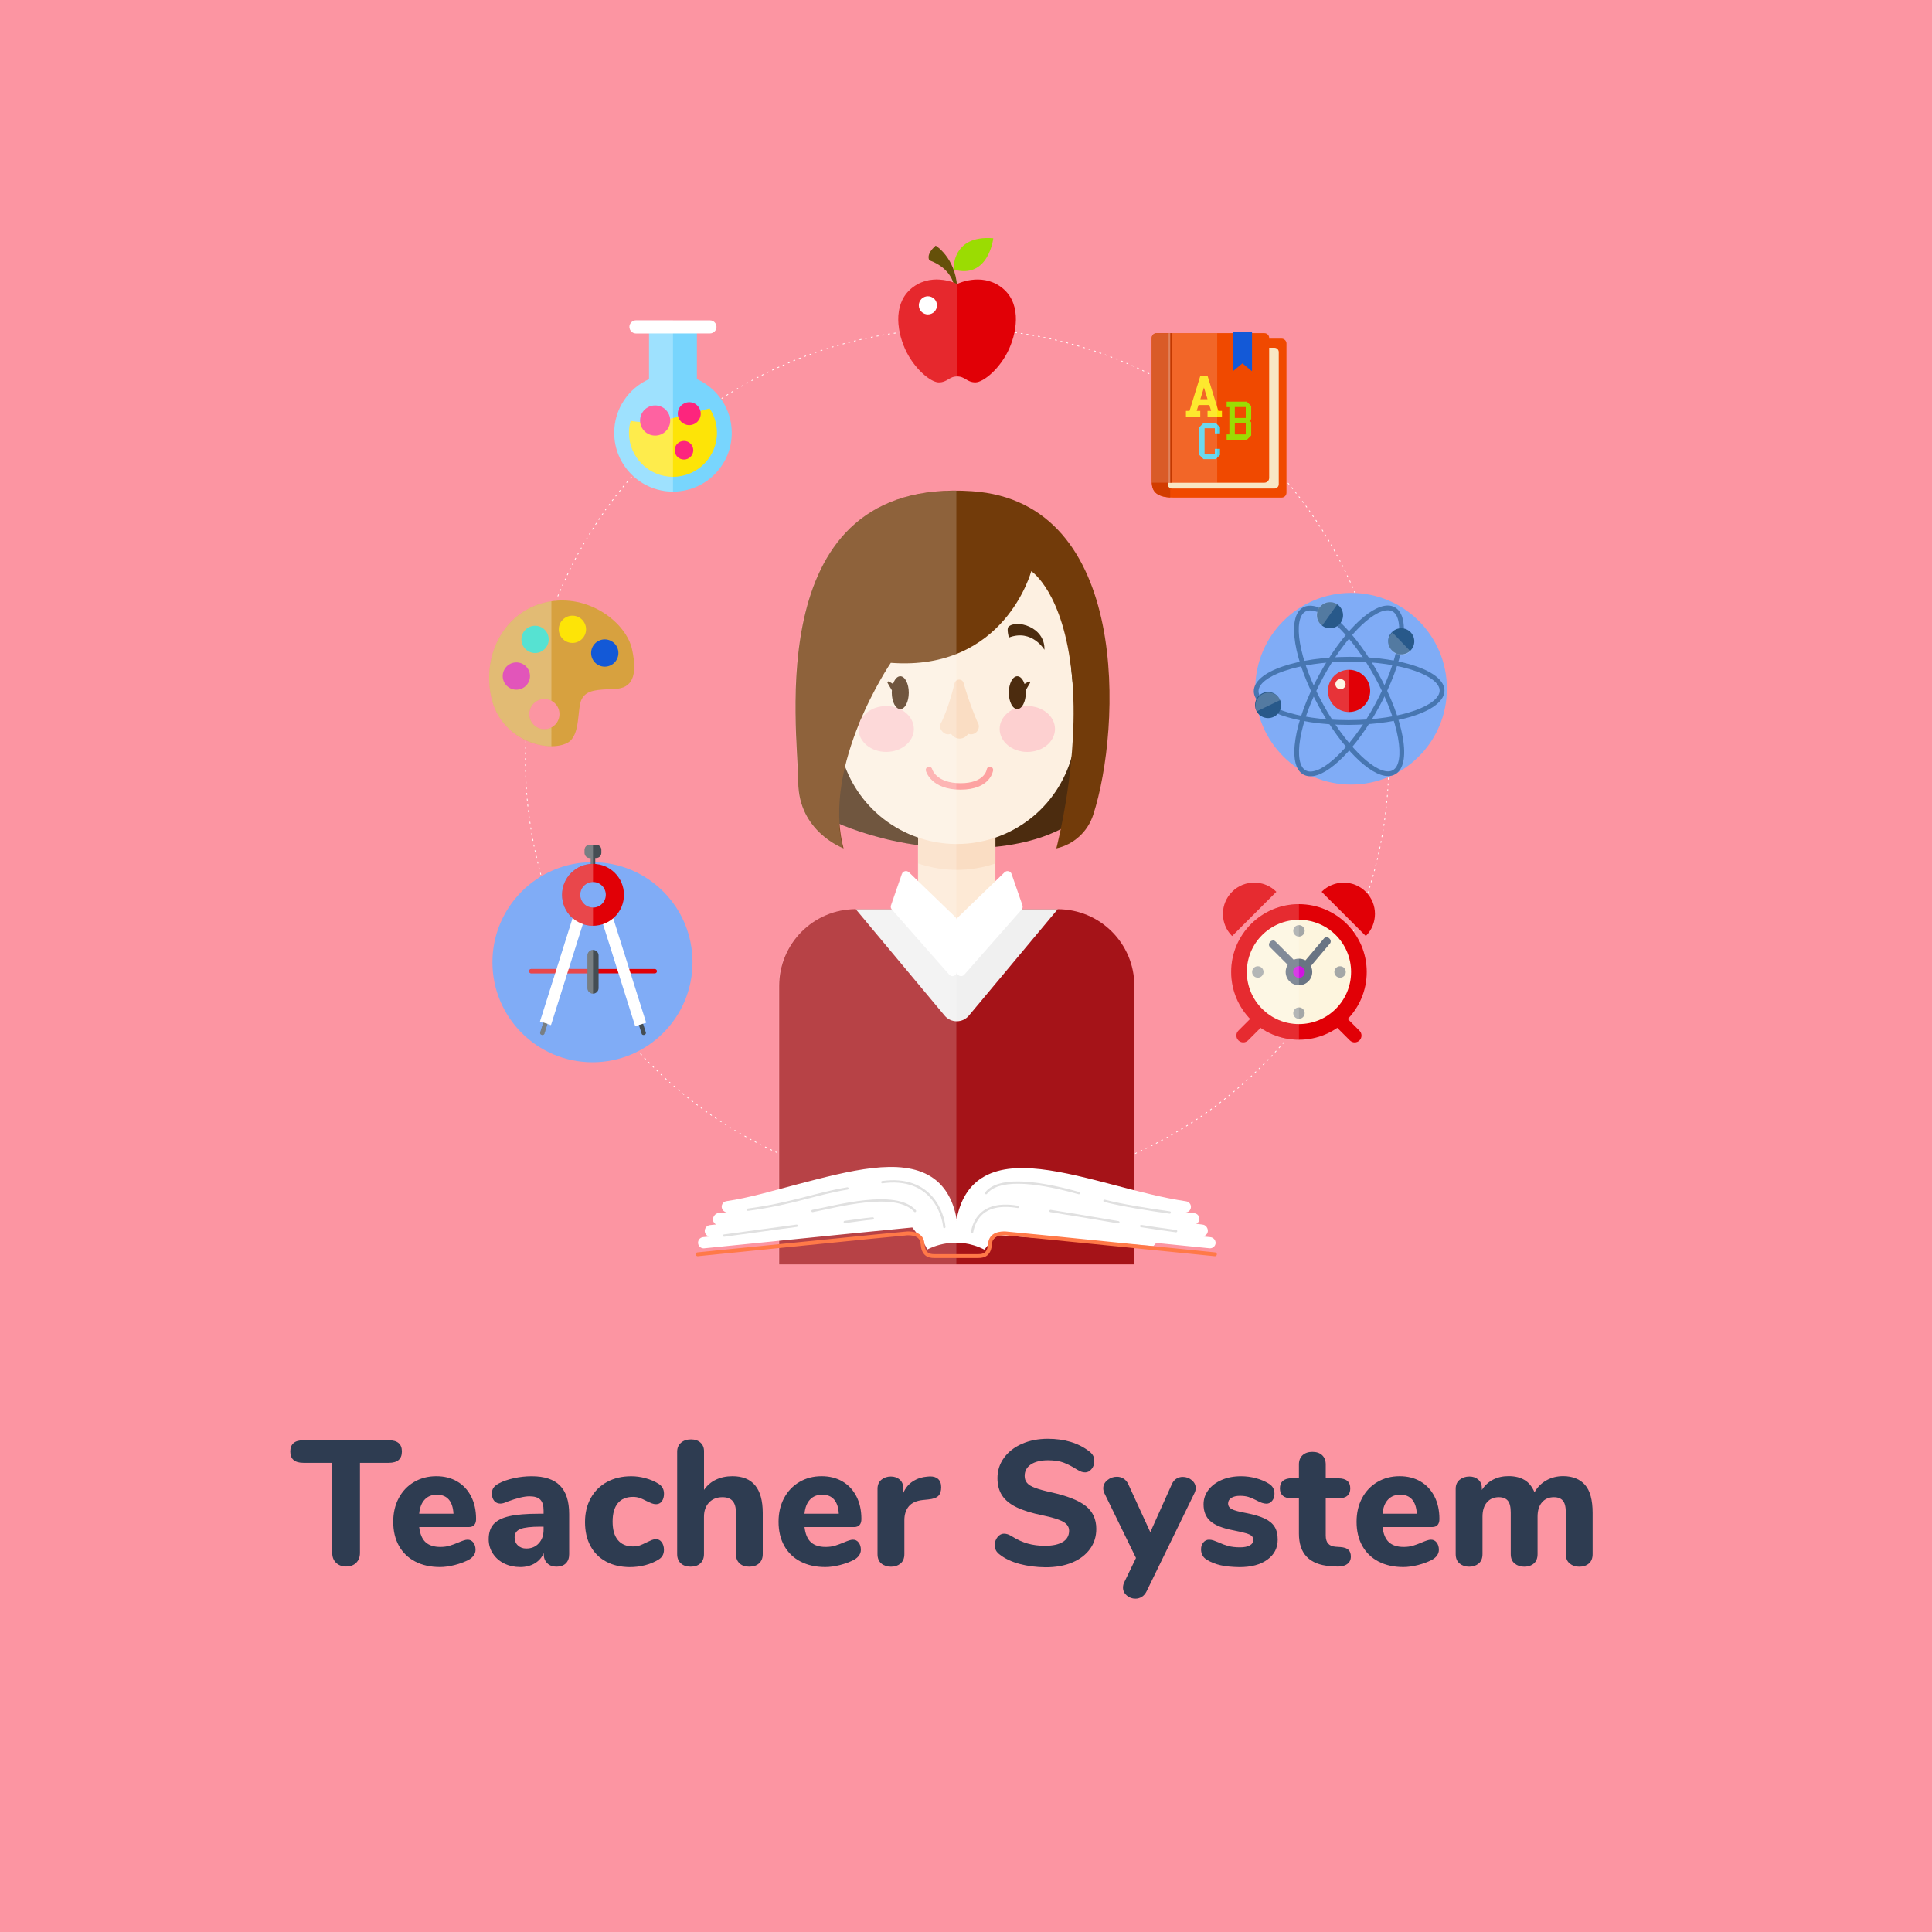 <?xml version="1.0" encoding="utf-8"?>
<!-- Generator: Adobe Illustrator 20.1.0, SVG Export Plug-In . SVG Version: 6.00 Build 0)  -->
<svg version="1.1" id="Layer_1" xmlns="http://www.w3.org/2000/svg" xmlns:xlink="http://www.w3.org/1999/xlink" x="0px" y="0px"
	 viewBox="0 0 5000 5000" style="enable-background:new 0 0 5000 5000;" xml:space="preserve">
<rect x="0" y="0" width="5000" height="5000" fill="#808080" stroke="none"/>
<style type="text/css">
	.st0{fill:url(#SVGID_1_);}
	.st1{fill:#FC95A2;}
	.st2{fill:none;stroke:#FFFFFF;stroke-width:2;stroke-miterlimit:10;stroke-dasharray:5,10;}
	.st3{fill:#78D5FD;}
	.st4{fill:#FDE407;}
	.st5{fill:#FFFFFF;}
	.st6{fill:#FD257D;}
	.st7{opacity:0.28;fill:#FFFFFF;enable-background:new    ;}
	.st8{fill:#80ACF6;}
	.st9{fill:#E10006;}
	.st10{fill:#444D53;}
	.st11{fill:#655009;}
	.st12{fill:#9BDC02;}
	.st13{opacity:0.16;fill:#FFFFFF;enable-background:new    ;}
	.st14{fill:#FDF5DE;}
	.st15{fill:#697483;}
	.st16{fill:#D014E1;}
	.st17{opacity:0.6;fill:#697483;enable-background:new    ;}
	.st18{opacity:0.28;}
	.st19{opacity:0.6;fill:#FFFFFF;enable-background:new    ;}
	.st20{fill:#D7A13F;}
	.st21{fill:#D713A0;}
	.st22{fill:#15D7C0;}
	.st23{fill:#1359D7;}
	.st24{fill:#F04900;}
	.st25{fill:#D23C00;}
	.st26{fill:#F8E7C4;}
	.st27{fill:#4ED1EB;}
	.st28{fill:#C23800;}
	.st29{opacity:0.4;fill:#EBBFB0;enable-background:new    ;}
	.st30{fill:#4776B1;}
	.st31{fill:#28598A;}
	.st32{opacity:0.2;fill:#FFFFFF;enable-background:new    ;}
	.st33{fill:#4C2C0F;}
	.st34{fill:#FDE9D5;}
	.st35{fill:#FADDC3;}
	.st36{fill:#FDF0E1;}
	.st37{fill:#723B0A;}
	.st38{fill:#FDD0D0;}
	.st39{fill:#FDA2A1;}
	.st40{fill:#A51318;}
	.st41{fill:#F0F0F0;}
	.st42{fill:none;stroke:#FF7948;stroke-width:10;stroke-linecap:round;stroke-linejoin:round;stroke-miterlimit:10;}
	.st43{fill:none;stroke:#E0E0E0;stroke-width:6;stroke-linecap:round;stroke-linejoin:round;stroke-miterlimit:10;}
	.st44{fill:#2E3C51;}
</style>
<g id="BACKGROUND">
	
		<radialGradient id="SVGID_1_" cx="2500" cy="-1708" r="250" gradientTransform="matrix(1 0 0 1 0 4208)" gradientUnits="userSpaceOnUse">
		<stop  offset="0" style="stop-color:#FFFFFF"/>
		<stop  offset="0.858" style="stop-color:#F6F6F6"/>
		<stop  offset="1" style="stop-color:#F4F4F4"/>
	</radialGradient>
	<rect x="2250" y="2250" class="st0" width="500" height="500"/>
</g>
<rect x="-153" y="-153" class="st1" width="5313.4" height="5313.4"/>
<g>
	<circle class="st2" cx="2477" cy="1967.6" r="1117.2"/>
	<g>
		<g>
			<g>
				<path class="st3" d="M1803.6,981.2V847.9h-123.9v133.4c-53.1,23.7-90.1,77-90.1,138.9c0,84,68.1,152.1,152.1,152.1
					s152.1-68.1,152.1-152.1C1893.8,1058.2,1856.7,1005,1803.6,981.2z"/>
				<path class="st4" d="M1714.1,1088.2c-28.9,6.2-56.5,5.5-82,1c-2.8,9.8-4.4,20.2-4.4,30.9c0,62.9,51,113.9,113.9,113.9
					s113.9-51,113.9-113.9c0-23.3-7-45-19.1-63.1C1797,1068,1754.7,1079.5,1714.1,1088.2z"/>
				<path class="st5" d="M1854.3,846c0,9.3-7.6,16.9-16.9,16.9h-191.5c-9.3,0-16.9-7.6-16.9-16.9l0,0c0-9.3,7.6-16.9,16.9-16.9
					h191.5C1846.8,829.1,1854.3,836.7,1854.3,846L1854.3,846z"/>
			</g>
			<circle class="st6" cx="1695.5" cy="1088.3" r="39"/>
			<circle class="st6" cx="1770.1" cy="1165.2" r="24.1"/>
			<circle class="st6" cx="1783.8" cy="1070.6" r="29.7"/>
		</g>
		<path class="st7" d="M1645.9,829.1c-9.3,0-16.9,7.6-16.9,16.9s7.6,16.9,16.9,16.9h33.8v118.3c-53.1,23.7-90.1,77-90.1,138.9
			c0,84,68.1,152.1,152.1,152.1V829.1H1645.9z"/>
	</g>
	<g>
		<circle class="st8" cx="1533.3" cy="2490.2" r="258.9"/>
		<g>
			<g>
				<path class="st9" d="M1700.2,2513.4c0,3.1-2.5,5.7-5.7,5.7h-319.6c-3.1,0-5.7-2.5-5.7-5.7l0,0c0-3.1,2.5-5.7,5.7-5.7h319.6
					C1697.7,2507.8,1700.2,2510.3,1700.2,2513.4L1700.2,2513.4z"/>
				<g>
					<g>
						<path class="st10" d="M1408.8,2675.6c-0.8,2.4-3.8,3.6-6.8,2.7l0,0c-3-0.9-4.8-3.7-4-6.1l28.3-89.6c0.8-2.4,3.8-3.6,6.8-2.7
							l0,0c3,0.9,4.8,3.7,4,6.1L1408.8,2675.6z"/>
						
							<rect x="1304.2" y="2488.9" transform="matrix(0.301 -0.954 0.954 0.301 -1369.429 3138.642)" class="st5" width="305.5" height="29.8"/>
					</g>
					<g>
						<path class="st10" d="M1660.7,2675.6c0.8,2.4,3.8,3.6,6.8,2.7l0,0c3-0.9,4.8-3.7,4-6.1l-28.3-89.6c-0.8-2.4-3.8-3.6-6.8-2.7
							l0,0c-3,0.9-4.8,3.7-4,6.1L1660.7,2675.6z"/>
						
							<rect x="1597.2" y="2351.1" transform="matrix(0.954 -0.301 0.301 0.954 -679.495 602.11)" class="st5" width="29.8" height="305.5"/>
					</g>
				</g>
				<path class="st10" d="M1549.1,2557.1c0,7.9-6.4,14.4-14.4,14.4l0,0c-7.9,0-14.4-6.4-14.4-14.4v-84.3c0-7.9,6.4-14.4,14.4-14.4
					l0,0c7.9,0,14.4,6.4,14.4,14.4V2557.1z"/>
				<rect x="1528.9" y="2200.5" class="st10" width="11.6" height="68.9"/>
				<path class="st10" d="M1556.3,2207.4c0,7.2-5.8,13-13,13H1526c-7.2,0-13-5.8-13-13v-8.1c0-7.2,5.8-13,13-13h17.3
					c7.2,0,13,5.8,13,13V2207.4z"/>
				<path class="st9" d="M1534.7,2235.7c-44.2,0-80.1,35.8-80.1,80.1c0,44.2,35.8,80.1,80.1,80.1c44.2,0,80.1-35.8,80.1-80.1
					C1614.8,2271.5,1578.9,2235.7,1534.7,2235.7z M1534.7,2348.8c-18.3,0-33.1-14.8-33.1-33.1s14.8-33.1,33.1-33.1
					c18.3,0,33.1,14.8,33.1,33.1C1567.8,2334,1553,2348.8,1534.7,2348.8z"/>
			</g>
			<path class="st7" d="M1534.7,2458.5c-7.9,0-14.4,6.4-14.4,14.4v34.9h-48.8l36.8-116.5c8.3,2.9,17.1,4.5,26.4,4.5v-47
				c-18.3,0-33.1-14.8-33.1-33.1s14.8-33.1,33.1-33.1v-96.4h-8.6c-7.2,0-13,5.8-13,13v8.1c0,7.2,5.8,13,13,13h2.9v15.7
				c-41.5,3-74.3,37.5-74.3,79.8c0,24,10.6,45.4,27.3,60.1l-41.7,131.9H1375c-3.1,0-5.7,2.5-5.7,5.7c0,3.1,2.5,5.7,5.7,5.7h61.8
				l-39.8,125.9l8.8,2.8l-7.7,24.4c-0.8,2.4,1,5.2,4,6.1c3,0.9,6-0.3,6.8-2.7l7.7-24.4l8.8,2.8l42.6-134.9h52.4v38
				c0,7.9,6.4,14.4,14.4,14.4v-113.1L1534.7,2458.5L1534.7,2458.5z"/>
		</g>
	</g>
	<g>
		<g>
			<path class="st11" d="M2469.4,741.1c0,0-4.3-45.7-64.1-67.4c0,0-10.9-14.1,16.3-38c0,0,50,30.4,55.4,105.5L2469.4,741.1
				L2469.4,741.1z"/>
			<path class="st12" d="M2467.9,697.6c0,0-5.5-90.2,102.7-81C2570.6,616.6,2558.6,723.6,2467.9,697.6z"/>
			<path class="st9" d="M2589.8,742.2c-52.3-37.6-112.8-7.3-112.8-7.3s-60.5-30.3-112.8,7.3s-44.9,109.1-22,160.5
				s66.7,86.9,87.2,86.9c22.5,0,26.5-15.4,47.5-15.4s25.1,15.4,47.5,15.4c20.5,0,64.3-35.6,87.2-86.9S2642.1,779.8,2589.8,742.2z"/>
			<path class="st13" d="M2476.7,734.7c-4.5-2.2-62.3-28.6-112.5,7.5c-52.3,37.6-44.9,109.1-22,160.5s66.7,86.9,87.2,86.9
				c22.3,0,26.4-15.2,47.2-15.4V734.7H2476.7z"/>
		</g>
		<circle class="st5" cx="2401.4" cy="790.2" r="23.5"/>
	</g>
	<g>
		<g>
			<circle class="st9" cx="3361.7" cy="2515.4" r="175.4"/>
			<circle class="st14" cx="3361.7" cy="2515.4" r="134.9"/>
			<circle class="st15" cx="3361.7" cy="2515.4" r="34.4"/>
			<path class="st9" d="M3518.4,2667.5l-40.5-40.5c-6.9-6.9-18.1-6.9-25,0s-6.9,18.1,0,25l40.5,40.5c6.9,6.9,18.1,6.9,25,0
				C3525.3,2685.6,3525.3,2674.4,3518.4,2667.5z"/>
			<path class="st9" d="M3245.5,2626.9l-40.5,40.5c-6.9,6.9-6.9,18.1,0,25s18.1,6.9,25,0l40.5-40.5c6.9-6.9,6.9-18.1,0-25
				S3252.4,2620,3245.5,2626.9z"/>
			<path class="st9" d="M3188.7,2308c-31.6,31.6-31.6,82.8,0,114.4l114.4-114.4C3271.5,2276.4,3220.2,2276.4,3188.7,2308z"/>
			<path class="st9" d="M3534.7,2308c-31.6-31.6-82.8-31.6-114.4,0l114.4,114.4C3566.3,2390.8,3566.3,2339.6,3534.7,2308z"/>
			<path class="st15" d="M3371.4,2525.2c-3.1,3.8-9.1,4-13.4,0.4l0,0c-4.3-3.5-5.3-9.5-2.3-13.2l70.8-83.8c3.1-3.8,9.1-4,13.4-0.4
				l0,0c4.3,3.5,5.3,9.5,2.3,13.2L3371.4,2525.2z"/>
			<path class="st15" d="M3349.3,2485c3.4,3.4,3,9.4-1,13.3l0,0c-4,3.9-9.9,4.4-13.3,1l-48.7-48.7c-3.4-3.4-3-9.4,1-13.3l0,0
				c4-4,9.9-4.4,13.3-1L3349.3,2485z"/>
			<circle class="st16" cx="3361.7" cy="2515.4" r="15.1"/>
			<g>
				<circle class="st17" cx="3255.2" cy="2515.4" r="14.8"/>
				<circle class="st17" cx="3468.1" cy="2515.4" r="14.8"/>
				<circle class="st17" cx="3361.7" cy="2621.9" r="14.8"/>
				<circle class="st17" cx="3361.7" cy="2409" r="14.8"/>
			</g>
		</g>
		<g class="st18">
			<path class="st19" d="M3303.1,2308c-31.6-31.6-82.8-31.6-114.4,0c-31.6,31.6-31.6,82.8,0,114.4L3303.1,2308z"/>
			<path class="st19" d="M3361.7,2340.1c-96.9,0-175.4,78.5-175.4,175.4c0,47.2,18.7,90.1,49.1,121.6l-30.4,30.4
				c-6.9,6.9-6.9,18.1,0,25s18.1,6.9,25,0l32.5-32.5c28.2,19.4,62.4,30.8,99.2,30.8L3361.7,2340.1L3361.7,2340.1z"/>
		</g>
	</g>
	<g>
		<g>
			<path class="st20" d="M1635.8,1680.7c-14.9-68.8-111.6-145.1-219.5-122.8c-107.9,22.3-169.3,132.1-145.1,245.5
				c24.2,113.5,146.8,145.6,197.2,119.1c35.3-18.6,24.2-89.3,37.2-113.5s40.9-24.2,85.6-26
				C1635.8,1781.2,1650.7,1749.6,1635.8,1680.7z M1408.8,1887.2c-21.6,0-39.1-17.5-39.1-39.1s17.5-39.1,39.1-39.1
				s39.1,17.5,39.1,39.1S1430.4,1887.2,1408.8,1887.2z"/>
			<circle class="st21" cx="1336.3" cy="1749.6" r="35.3"/>
			<circle class="st22" cx="1384.7" cy="1654.7" r="35.3"/>
			<circle class="st4" cx="1481.4" cy="1628.6" r="35.3"/>
			<circle class="st23" cx="1565.1" cy="1690" r="35.3"/>
		</g>
		<path class="st7" d="M1427,1882.7c-5.4,2.9-11.6,4.5-18.2,4.5c-21.6,0-39.1-17.5-39.1-39.1s17.5-39.1,39.1-39.1
			c6.6,0,12.7,1.6,18.2,4.5V1556c-3.6,0.5-7.1,1.1-10.7,1.9c-107.9,22.3-169.3,132.1-145.1,245.5c18.9,88.8,98.1,127.8,155.8,127.8
			L1427,1882.7L1427,1882.7z"/>
	</g>
	<g>
		<path class="st24" d="M3316.8,876.4h-32.1v-1.7c0-6.9-5.6-12.5-12.5-12.5h-279c-6.9,0-12.5,5.6-12.5,12.5V889v347.7v7.4
			c0,18,2.1,43.6,55.5,43.6h280.6c7,0,12.6-5.6,12.6-12.6V889C3329.4,882.1,3323.7,876.4,3316.8,876.4z"/>
		<path class="st25" d="M3028.5,862.2h-35.3c-6.9,0-12.5,5.6-12.5,12.5V889v347.7v7.4c0,17.1,1.9,40.9,47.8,43.3V862.2z"/>
		<path class="st26" d="M3298.2,900h-13.6v336.8c0,6.9-5.6,12.5-12.5,12.5h-250v3.8c0,6.2,5,11.2,11.2,11.2h264.9
			c6.2,0,11.2-5,11.2-11.2v-342C3309.4,905,3304.4,900,3298.2,900z"/>
		<path class="st4" d="M3069.2,1078.6v-15.1h9.3l28-90.9h18.6l28,90.9h9.3v15.1h-37.3v-15.1h9.3l-4.7-15.2h-28l-4.7,15.2h9.3v15.1
			H3069.2z M3115.8,1002.9l-9.3,30.3h18.6L3115.8,1002.9z"/>
		<path class="st12" d="M3174.5,1138.4v-14.1h7.1v-70.7h-7.1v-14.1h52.3l11.3,11.3v33.9l-4.2,4.2l4.2,4.2v33.9l-11.3,11.3
			L3174.5,1138.4L3174.5,1138.4z M3195.7,1081.8h28.3v-28.3h-28.3V1081.8z M3195.7,1124.2h28.3v-28.3h-28.3V1124.2z"/>
		<path class="st27" d="M3114.6,1188.2l-10.7-10.7v-71.9l10.7-10.7h32l10.7,10.7v16H3144v-13.3h-26.6v66.6h26.6v-13.3h13.3v16
			l-10.7,10.7L3114.6,1188.2L3114.6,1188.2z"/>
		<polygon class="st23" points="3215.5,940.4 3240.2,960.8 3240.2,859.5 3215.5,859.5 3190.7,859.5 3190.7,960.8 		"/>
		<path class="st13" d="M2980.8,1249.2h169.3v-387h-119.5l0,0h-4.2h-4.2l0,0h-29c-6.9,0-12.5,5.6-12.5,12.5V889v347.8v7.4
			c0,1.1,0,2.2,0,3.3C2980.7,1248.1,2980.8,1248.7,2980.8,1249.2z"/>
		<rect x="3028.5" y="862.2" class="st28" width="4.2" height="387"/>
		<rect x="3024.3" y="862.2" class="st29" width="4.2" height="387"/>
	</g>
	<g>
		<circle class="st8" cx="3496.6" cy="1782.4" r="248"/>
		<g>
			<g>
				<path class="st30" d="M3391.4,2009c-6.7,0-12.7-1.5-18.1-4.4c-43.3-23.6-25.3-137.3,40.9-258.7
					c57.5-105.3,130.4-178.8,177.3-178.8c6.7,0,12.7,1.5,18.1,4.4c21.7,11.8,28.9,45.9,20.2,96c-8.3,47.9-30,105.7-61.1,162.7
					C3511.2,1935.4,3438.3,2009,3391.4,2009z M3591.5,1579.4c-41.3,0-112.9,74.1-166.5,172.4c-67.2,123.1-77.9,224.5-45.8,242
					c3.5,1.9,7.6,2.9,12.2,2.9c41.3,0,112.9-74.1,166.5-172.4c30.5-55.8,51.7-112.3,59.8-158.9c7.6-43.8,2.5-74.1-13.9-83.1
					C3600.2,1580.3,3596.1,1579.4,3591.5,1579.4z"/>
			</g>
			<g>
				<path class="st30" d="M3592.3,2008.5c-47,0-120.1-73.2-177.9-178c-66.8-121.1-85.3-234.7-42.1-258.5c5.4-3,11.5-4.5,18.3-4.5
					c47,0,120.1,73.2,177.9,178c31.3,56.8,53.3,114.5,61.8,162.4c8.9,50,1.9,84.2-19.8,96.1C3605.2,2007,3599,2008.5,3592.3,2008.5z
					 M3390.6,1579.8c-4.6,0-8.8,1-12.3,3c-32,17.7-20.8,119,46.9,241.8c54,97.9,125.8,171.7,167.1,171.7c4.6,0,8.8-1,12.3-3
					c16.4-9.1,21.4-39.4,13.6-83.2c-8.3-46.6-29.8-102.9-60.5-158.6C3503.8,1653.6,3431.9,1579.8,3390.6,1579.8z"/>
			</g>
			<g>
				<path class="st30" d="M3489,1876c-136.8,0-244.1-38.2-244.2-87.1c-0.1-24.7,26.3-47.4,74.4-64c46-15.8,107.1-24.7,172-25h2.8
					c136.8,0,244.1,38.2,244.3,87.1c0.2,49.4-108,88.4-246.4,89H3489z M3493.9,1712.3h-2.7c-63.6,0.2-123.3,8.9-168,24.3
					c-42.1,14.5-66.2,33.6-66.1,52.3c0.1,36.1,93.4,74.8,231.9,74.8h2.7c140.2-0.5,234.2-40,234.1-76.6
					C3725.7,1751,3632.5,1712.3,3493.9,1712.3z"/>
			</g>
			<circle class="st9" cx="3491.4" cy="1788" r="54.6"/>
			
				<ellipse transform="matrix(0.581 -0.814 0.814 0.581 147.016 3468.761)" class="st31" cx="3441.4" cy="1591.6" rx="33.8" ry="33.8"/>
			
				<ellipse transform="matrix(0.901 -0.433 0.433 0.901 -466.974 1600.778)" class="st31" cx="3283" cy="1826.2" rx="33.8" ry="33.8"/>
			
				<ellipse transform="matrix(0.721 -0.693 0.693 0.721 -139.58 2975.377)" class="st31" cx="3626.7" cy="1661.1" rx="33.8" ry="33.8"/>
			<circle class="st14" cx="3469.2" cy="1770.7" r="13.2"/>
			<path class="st32" d="M3491.5,1733.4L3491.5,1733.4c-30.3,0-54.7,24.5-54.7,54.6c0,30.2,24.5,54.6,54.6,54.6h0.1L3491.5,1733.4
				L3491.5,1733.4z"/>
			<path class="st32" d="M3313.5,1811.6c-8.1-16.8-28.3-23.9-45.1-15.8s-23.9,28.3-15.8,45.1L3313.5,1811.6z"/>
			<path class="st32" d="M3460.7,1564.2c-15.2-10.8-36.3-7.3-47.1,7.9c-10.8,15.2-7.3,36.3,7.9,47.1L3460.7,1564.2z"/>
			<path class="st32" d="M3603.5,1636.8c-13.5,12.9-13.9,34.3-1,47.8s34.3,13.9,47.8,1L3603.5,1636.8z"/>
		</g>
	</g>
</g>
<g>
	<g>
		<g>
			<path class="st33" d="M2796.8,2110c0,0-76,85.6-300.4,85.6c-224.3,0-370.8-85.6-370.8-85.6s-85.3-782.1,324.5-782.1
				C2961.8,1327.9,2796.8,2110,2796.8,2110z"/>
			<g>
				<g>
					<path class="st34" d="M2396.4,2511.7L2396.4,2511.7c40,52.7,119.2,52.7,159.3,0l0,0c13.2-17.4,20.4-38.7,20.4-60.5V2110h-200
						v341.2C2376,2473.1,2383.2,2494.3,2396.4,2511.7z"/>
					<path class="st35" d="M2576.1,2234.6c-64.8,22.2-135.2,22.2-200,0V2110h200V2234.6z"/>
				</g>
				<g>
					<path class="st36" d="M2191,1613c0-157.4,127.6-285.1,285.1-285.1c157.4,0,285.1,127.6,285.1,285.1l22.3,233.2
						c13.1,137.6-66.8,267.2-195.6,317.2l0,0c-71.9,27.9-151.6,27.9-223.5,0l0,0c-128.9-50-208.8-179.6-195.6-317.2L2191,1613z"/>
				</g>
			</g>
			<path class="st37" d="M2668.9,1478.1c0,0-68.7,259.6-363.5,237.3c0,0-179.8,263.3-122.3,480.2c0,0-117.3-42.6-117.3-172.4
				s-99.9-789.1,449.5-752c411.6,27.8,386.3,614.8,313.9,837.6c-14.2,43.8-50.5,76.9-95.4,86.8l0,0c0,0,61.7-233.9,40.1-448.9
				C2752.3,1531.9,2668.9,1478.1,2668.9,1478.1z"/>
			<g>
				<g>
					<g>
						<ellipse class="st38" cx="2293.5" cy="1886.6" rx="71.6" ry="59.4"/>
						<ellipse class="st38" cx="2658.7" cy="1886.6" rx="71.6" ry="59.4"/>
					</g>
					<g>
						<g>
							<path class="st33" d="M2297,1767.4c-1.4-2.3,1.3-5,3.6-3.6l10.7,6.2c3.9-11.9,10.7-19.9,18.6-19.9c12.1,0,22,19,22,42.5
								s-9.8,42.5-22,42.5c-12.1,0-22-19-22-42.5c0-2.1,0.1-4.1,0.3-6.1l0,0L2297,1767.4z"/>
						</g>
						<g>
							<path class="st33" d="M2665.7,1767.4c1.4-2.3-1.3-5-3.6-3.6l-10.7,6.2c-3.9-11.9-10.7-19.9-18.6-19.9c-12.1,0-22,19-22,42.5
								s9.8,42.5,22,42.5c12.1,0,22-19,22-42.5c0-2.1-0.1-4.1-0.3-6.1l0,0L2665.7,1767.4z"/>
						</g>
						<path class="st33" d="M2609.6,1622.5c18.9-20.1,95.5-1.3,93.4,59.2c0,0-32.3-54.7-92.1-31.7
							C2610.9,1650,2604.9,1627.5,2609.6,1622.5z"/>
					</g>
				</g>
				<g>
					<path class="st35" d="M2433.5,1875.2l0.1-0.2c0.7-2.7,1.9-5.1,3.5-7.2c15-32.2,25.9-69.1,33.4-99.7c3-12.2,20.1-12.5,23.4-0.3
						c12.9,47,32.7,93.6,32.7,93.6l2.9,6.9c3.3,4.6,4.8,10.6,3.1,17c-1.5,5.8-5.7,10.8-11.2,13.3c-5.8,2.6-11.2,2.3-15.9,0.5
						c-4.5,7.4-12.7,12.4-22,12.4c-9.5,0-17.6-5.1-22.1-12.7c-2.3,1-4.9,1.6-7.6,1.7c-5.5,0.1-10.6-2.5-14.4-6.6
						C2432.4,1886.4,2432.2,1880.5,2433.5,1875.2z"/>
					<path class="st39" d="M2485.9,2043.6c76.9,0,84-47.9,84.3-49.9c0.6-4.6-2.6-8.8-7.2-9.4c-4.5-0.6-8.7,2.6-9.3,7.1
						c-0.3,1.7-6.4,35.5-67.8,35.5c-63.3,0-73.4-36-73.5-36.4c-1.2-4.5-5.7-7.1-10.2-6c-4.5,1.2-7.1,5.7-6,10.2
						C2396.7,1996.7,2409.8,2043.6,2485.9,2043.6z"/>
				</g>
			</g>
		</g>
		<path class="st40" d="M2016.4,3272.3h919.3v-720.9c0-109.6-88.8-198.4-198.4-198.4h-175.9l-85.3,53.7l-100-53.7h-161.2
			c-109.6,0-198.4,88.8-198.4,198.4v720.9L2016.4,3272.3L2016.4,3272.3z"/>
		<path class="st41" d="M2737.3,2353.1l-229.9,275.3c-16.3,19.5-46.4,19.5-62.7,0l-229.9-275.3h188.9l72.3,58.4l85.3-58.4H2737.3z"
			/>
		<g>
			<path class="st5" d="M2476.1,2515.1v-133.4c0-3-1.2-5.9-3.4-8l-120.3-116.2c-5.8-5.6-15.6-3.3-18.2,4.4l-28.1,81.1
				c-1.3,3.8-0.5,8,2.2,11l148.4,168.5C2463.4,2530.1,2476.1,2525.3,2476.1,2515.1z"/>
			<path class="st5" d="M2476.1,2515.1v-133.4c0-3,1.2-5.9,3.4-8l120.3-116.2c5.8-5.6,15.6-3.3,18.2,4.4l28.1,81.1
				c1.3,3.8,0.5,8-2.2,11l-148.4,168.5C2488.7,2530.1,2476.1,2525.3,2476.1,2515.1z"/>
		</g>
	</g>
	<path class="st32" d="M2213.8,2353.1h92.8c-2.1-2.9-2.8-6.7-1.6-10.1l28.1-81.1c2.7-7.7,12.4-10,18.2-4.4l23.7,22.9v-93
		c-90.4-12.5-160.5-36.7-203.2-54.7c1.5,21.3,4.8,42.4,10.3,63.1c0,0-117.3-42.6-117.3-172.4c0-126.6-94.9-756.8,410.2-753.4v2002.5
		h-459.6v-720.9C2015.4,2441.9,2104.2,2353.1,2213.8,2353.1z"/>
</g>
<g>
	<g>
		<path class="st5" d="M3132.4,3201.8c-2.1-0.2-9.5-0.9-20.9-2.1c7.6-0.1,13.9-6,14.4-13.6c0.5-8-5.7-16.3-13.7-16.8
			c-1.8-0.1-7.9-1.4-16.3-2c4.4-2.2,7.7-6.5,8.1-11.8c0.7-8-5.3-15-13.3-15.7c-2.3-0.2-9.9-0.9-21.7-2c6.5-0.6,12-5.6,13-12.3
			c1.2-8-4.3-15.3-12.3-16.5c-57.5-8.4-120.6-24.9-181.5-40.9c-137.6-36.1-267.6-70.1-347.1-19.7c-34.1,21.6-56.1,57.7-65.5,107.4
			c0-0.9-0.1-1.8-0.2-2.7c-9.3-49.8-31.4-86-65.5-107.6c-79.5-50.4-209.5-16.3-347.1,19.7c-60.9,16-125,35.1-182.6,43.4
			c-8,1.2-13.5,8.5-12.3,16.5c1,6.7,6.5,11.7,13,12.3c-11.8,1.1-19.4,1.8-21.7,2c-8,0.7-14.7,9.7-14,17.7c0.4,5.3,3.7,9.6,8.1,11.8
			c-8.4,0.6-14,1.6-15.8,1.7c-8,0.5-14.1,8-13.6,16c0.4,6.9,5.6,12.3,12.1,13.4c-9.4,1-15.3,1.6-16.3,1.7c-8,0.7-13.9,7.8-13.1,15.8
			c0.7,7.5,7,13.2,14.5,13.2c0.5,0,0.9,0,1.4-0.1c6.6-0.6,60.1-6,134.1-13.5c142-14.3,375.6-37.9,404.4-40.4
			c13.6,17.1,37.9,48.9,38.1,57.3c13.1-6.8,76.2-36.9,148.5,0c32.5-42.2,37.8-37.4,37.8-37.4l399.7,28l7.2-8
			c1.2,0.1,2.5,0.3,3.7,0.4c74,7.5,127.5,12.9,134.1,13.5c0.5,0,0.9,0.1,1.4,0.1c7.4,0,13.8-5.7,14.5-13.2
			C3146.3,3209.6,3140.4,3202.5,3132.4,3201.8z M2475.1,3158.8c0.1-0.3,0.2-0.6,0.2-0.9c0,0.3,0,0.6,0,0.9H2475.1z"/>
		<path class="st42" d="M3144.2,3246.1c-20.9-1.9-529.3-53.6-541.8-54.1s-38.2,1-40.2,26.9c-1.9,26-14.1,31.8-30.1,31.8h-114.5
			c-16,0-28.1-5.8-30.1-31.8c-1.9-26-27.7-27.4-40.2-26.9s-521,52.2-541.8,54.1"/>
	</g>
	<path class="st43" d="M1935.5,3130.7c116.5-15.6,174.7-41.5,257.7-55"/>
	<path class="st43" d="M2894.3,3163.2c-84.7-14.6-125.6-21.1-175.6-29.2"/>
	<path class="st43" d="M3027.2,3138c-54.2-7.6-124-18.7-168.8-30.3"/>
	<path class="st43" d="M3043.7,3186.2c-37.8-5.1-67.1-9.4-90.4-13.2"/>
	<path class="st43" d="M2443.9,3175.5c-3.3-35.3-34.2-133.2-160.5-116.1"/>
	<path class="st43" d="M1874,3197.7c38.6-5.1,161.6-22.2,187.8-25.5"/>
	<path class="st43" d="M2102.9,3134c59.9-11.2,215.4-55.3,265.1,0"/>
	<path class="st43" d="M2186.3,3162.5c20-2.5,51.2-7.4,72.4-9.2"/>
	<path class="st43" d="M2515.6,3188.9c4.4-21.8,19.7-82.2,118.6-65.5"/>
	<path class="st43" d="M2552,3087.8c29.1-37.8,115.7-34.9,240.2,0"/>
</g>
<g id="DESIGNED_BY_FREEPIK">
</g>
<g>
	<path class="st44" d="M869.7,4044.4c-6.6-6.4-9.9-15-9.9-25.8v-232.8h-74.5c-22.7,0-34-9.8-34-29.4c0-19.3,11.3-29,34-29h220.8
		c22.7,0,34,9.7,34,29c0,19.6-11.3,29.4-34,29.4h-74.5v232.8c0,10.7-3.2,19.3-9.7,25.8c-6.4,6.4-15.2,9.7-26.2,9.7
		C885,4054,876.3,4050.8,869.7,4044.4z"/>
	<path class="st44" d="M1224.9,3991.9c3.8,4.9,5.8,11.2,5.8,18.9c0,5.2-1.5,10-4.6,14.5c-3.1,4.4-7.4,8.2-12.9,11.3
		c-10.4,5.5-22.5,10-36.3,13.6c-13.8,3.5-26.5,5.3-38.2,5.3c-24.5,0-45.9-4.8-64.2-14.3c-18.2-9.5-32.3-23.1-42.1-40.7
		c-9.8-17.6-14.7-38.4-14.7-62.3c0-23,4.8-43.4,14.3-61.2c9.5-17.8,22.7-31.7,39.6-41.6c16.9-10,36-15,57.5-15
		c20.5,0,38.6,4.5,54,13.6c15.5,9,27.5,21.9,36.1,38.6c8.6,16.7,12.9,36.3,12.9,58.7c0,6.7-1.6,11.9-4.8,15.4
		c-3.2,3.5-7.7,5.3-13.6,5.3h-128.8c2.1,18.1,7.7,31.2,16.6,39.3c8.9,8.1,21.6,12.2,38.2,12.2c8.9,0,16.9-1.1,23.9-3.2
		c7.1-2.1,14.9-5.1,23.5-8.7c4.3-1.8,8.4-3.5,12.4-4.8c4-1.4,7.5-2.1,10.6-2.1C1216,3984.6,1221,3987,1224.9,3991.9z M1099.1,3880.9
		c-8,8.4-12.7,20.6-14.3,36.6h88.8c-0.9-16.3-5-28.5-12.2-36.8c-7.2-8.3-17.4-12.4-30.6-12.4
		C1117.6,3868.2,1107,3872.4,1099.1,3880.9z"/>
	<path class="st44" d="M1449.1,3844.5c15.9,16.1,23.9,40.7,23.9,73.8v104c0,10.1-2.9,18-8.7,23.7c-5.8,5.7-14,8.5-24.4,8.5
		c-9.8,0-17.7-3-23.7-9c-6-6-9-13.7-9-23.2v-3.2c-4.6,11.3-12.3,20.2-23,26.7c-10.7,6.4-23.3,9.7-37.7,9.7
		c-15.3,0-29.2-3.1-41.6-9.2c-12.4-6.1-22.2-14.7-29.4-25.8c-7.2-11-10.8-23.3-10.8-36.8c0-16.6,4.2-29.6,12.6-39.1
		c8.4-9.5,22-16.4,40.7-20.7c18.7-4.3,44.3-6.4,76.8-6.4h12v-8.3c0-12.9-2.8-22.2-8.5-28.1c-5.7-5.8-15.1-8.7-28.3-8.7
		c-13.2,0-32.2,4.6-57,13.8c-7.1,3.4-13,5.1-17.9,5.1c-6.7,0-12.1-2.4-16.1-7.1c-4-4.8-6-11-6-18.6c0-6.1,1.4-11.2,4.1-15.2
		c2.8-4,7.2-7.7,13.3-11c10.7-5.8,23.8-10.4,39.3-13.8c15.5-3.4,30.7-5.1,45.8-5.1C1408.6,3820.4,1433.2,3828.4,1449.1,3844.5z
		 M1394.4,3994c8.3-9,12.4-20.8,12.4-35.2v-7.8h-7.8c-24.8,0-42.2,2-52.2,6c-10,4-15,11.2-15,21.6c0,8.6,2.8,15.6,8.5,20.9
		c5.7,5.4,12.8,8,21.4,8C1375.2,4007.6,1386.1,4003.1,1394.4,3994z"/>
	<path class="st44" d="M1568.3,4041.2c-17.5-9.5-30.9-23-40.3-40.5c-9.4-17.5-14-38-14-61.6c0-23.6,5-44.4,15-62.3
		c10-17.9,24-31.8,42.1-41.6c18.1-9.8,38.9-14.7,62.6-14.7c12.3,0,24.6,1.7,37,5.1c12.4,3.4,23.5,8.1,33.4,14.3
		c9.5,5.8,14.3,14.4,14.3,25.8c0,8-1.8,14.5-5.5,19.5c-3.7,5.1-8.6,7.6-14.7,7.6c-4,0-7.7-0.7-11.3-2.1c-3.5-1.4-8.2-3.4-14-6.2
		c-6.4-3.4-12.2-6-17.3-7.8c-5.1-1.8-10.8-2.8-17.3-2.8c-17.2,0-30.3,5.4-39.3,16.3c-9,10.9-13.6,26.8-13.6,47.6
		c0,20.9,4.5,36.8,13.6,47.8c9,11,22.2,16.6,39.3,16.6c6.4,0,12.1-0.8,17-2.5c4.9-1.7,10.9-4.4,17.9-8c5.8-2.8,10.4-4.8,13.8-6.2
		c3.4-1.4,7.1-2.1,11-2.1c5.8,0,10.7,2.6,14.5,7.8c3.8,5.2,5.8,11.8,5.8,19.8c0,11.3-4.8,19.8-14.3,25.3c-9.8,6.1-21.2,10.9-34,14.3
		s-26.4,5.1-40.5,5.1C1606.1,4055.4,1585.7,4050.7,1568.3,4041.2z"/>
	<path class="st44" d="M1974,3915.6v106.3c0,10.1-3.1,18.1-9.4,23.9c-6.3,5.8-14.8,8.7-25.5,8.7c-10.7,0-19.2-2.9-25.3-8.7
		c-6.1-5.8-9.2-13.8-9.2-23.9v-107.2c0-13.5-2.8-23.5-8.5-30.1c-5.7-6.6-14.5-9.9-26.4-9.9c-14.4,0-26,4.6-34.7,13.8
		s-13.1,21.5-13.1,36.8v96.6c0,10.1-3.1,18.1-9.2,23.9c-6.1,5.8-14.6,8.7-25.3,8.7c-10.7,0-19.2-2.9-25.5-8.7
		c-6.3-5.8-9.4-13.8-9.4-23.9v-265c0-9.5,3.3-17.2,9.9-23c6.6-5.8,15.3-8.7,26-8.7c10.1,0,18.2,2.8,24.4,8.3
		c6.1,5.5,9.2,12.9,9.2,22.1v100.3c8-11.7,18.2-20.5,30.8-26.5c12.6-6,26.8-9,42.8-9C1947.7,3820.4,1974,3852.1,1974,3915.6z"/>
	<path class="st44" d="M2222.1,3991.9c3.8,4.9,5.8,11.2,5.8,18.9c0,5.2-1.5,10-4.6,14.5c-3.1,4.4-7.4,8.2-12.9,11.3
		c-10.4,5.5-22.5,10-36.3,13.6c-13.8,3.5-26.5,5.3-38.2,5.3c-24.5,0-45.9-4.8-64.2-14.3c-18.2-9.5-32.3-23.1-42.1-40.7
		c-9.8-17.6-14.7-38.4-14.7-62.3c0-23,4.8-43.4,14.3-61.2c9.5-17.8,22.7-31.7,39.6-41.6c16.9-10,36-15,57.5-15
		c20.5,0,38.6,4.5,54,13.6c15.5,9,27.5,21.9,36.1,38.6c8.6,16.7,12.9,36.3,12.9,58.7c0,6.7-1.6,11.9-4.8,15.4
		c-3.2,3.5-7.7,5.3-13.6,5.3h-128.8c2.1,18.1,7.7,31.2,16.6,39.3c8.9,8.1,21.6,12.2,38.2,12.2c8.9,0,16.9-1.1,23.9-3.2
		c7.1-2.1,14.9-5.1,23.5-8.7c4.3-1.8,8.4-3.5,12.4-4.8c4-1.4,7.5-2.1,10.6-2.1C2213.3,3984.6,2218.3,3987,2222.1,3991.9z
		 M2096.3,3880.9c-8,8.4-12.7,20.6-14.3,36.6h88.8c-0.9-16.3-5-28.5-12.2-36.8c-7.2-8.3-17.4-12.4-30.6-12.4
		C2114.9,3868.2,2104.3,3872.4,2096.3,3880.9z"/>
	<path class="st44" d="M2427.7,3827.5c5.4,4.8,8.1,11.9,8.1,21.4c0,10.1-2.5,17.6-7.4,22.5c-4.9,4.9-13.6,8-26.2,9.2l-13.8,1.4
		c-16.9,1.8-29.1,7.4-36.6,16.6c-7.5,9.2-11.3,21-11.3,35.4v87.9c0,10.7-3.3,18.9-9.9,24.4c-6.6,5.5-14.8,8.3-24.6,8.3
		c-10.1,0-18.5-2.8-25.1-8.3c-6.6-5.5-9.9-13.6-9.9-24.4V3853c0-10.1,3.4-17.9,10.1-23.5c6.7-5.5,14.9-8.3,24.4-8.3
		c9.2,0,16.9,2.7,23,8c6.1,5.4,9.2,12.8,9.2,22.3v12.4c5.5-13.2,13.9-23.3,25.1-30.4c11.2-7.1,23.4-11,36.6-12l6.4-0.5
		C2415.1,3820.7,2422.4,3822.7,2427.7,3827.5z"/>
	<path class="st44" d="M2638.6,4047.4c-20.9-5.7-37.9-13.7-51.1-24.1c-4.6-3.4-7.9-7-9.9-10.8c-2-3.8-3-8.7-3-14.5
		c0-7.7,2.4-14.4,7.1-20.2c4.8-5.8,10.2-8.7,16.3-8.7c3.4,0,6.7,0.5,9.9,1.6c3.2,1.1,7.1,3,11.7,5.8c13.2,8.3,26.5,14.3,40,18.2
		c13.5,3.8,28.4,5.8,44.6,5.8c20.2,0,35.7-3.4,46.5-10.1c10.7-6.7,16.1-16.4,16.1-29c0-9.5-5-17.2-15-23
		c-10-5.8-27.7-11.3-53.1-16.6c-28.5-5.8-51.3-12.9-68.3-21.2c-17-8.3-29.4-18.6-37.3-30.8c-7.8-12.3-11.7-27.1-11.7-44.6
		c0-19.3,5.6-36.7,16.8-52.2c11.2-15.5,26.7-27.6,46.5-36.3s42.1-13.1,66.9-13.1c43.5,0,79.4,10.9,107.6,32.7
		c4.6,3.7,7.9,7.4,9.9,11.3c2,3.8,3,8.5,3,14c0,7.7-2.4,14.4-7.1,20.2c-4.8,5.8-10.2,8.7-16.3,8.7c-3.4,0-6.5-0.5-9.4-1.4
		c-2.9-0.9-7-2.9-12.2-6c-12.6-8-24.2-14-34.7-17.9c-10.6-4-24-6-40.3-6c-18.7,0-33.4,3.6-44.2,10.8c-10.7,7.2-16.1,17.1-16.1,29.7
		c0,7.4,2.1,13.4,6.2,18.2c4.1,4.8,11,9,20.7,12.6c9.7,3.7,23.4,7.5,41.2,11.5c41.7,9.2,71.7,21,89.9,35.4
		c18.2,14.4,27.4,34.2,27.4,59.3c0,19.6-5.4,37-16.3,52c-10.9,15-26.2,26.7-46,35c-19.8,8.3-42.7,12.4-68.8,12.4
		C2682,4055.9,2659.5,4053,2638.6,4047.4z"/>
	<path class="st44" d="M3044.6,3826.8c5.1-3.1,10.5-4.6,16.3-4.6c8.9,0,16.7,2.8,23.5,8.5c6.7,5.7,10.1,12.5,10.1,20.5
		c0,4.3-1.1,8.6-3.2,12.9L2967.5,4118c-3.1,6.4-7.2,11.3-12.4,14.5c-5.2,3.2-10.7,4.8-16.6,4.8c-8.6,0-16.1-2.8-22.5-8.3
		c-6.4-5.5-9.7-12.3-9.7-20.2c0-4.9,1.1-9.5,3.2-13.8l30.4-63l-81.9-167.9c-1.8-4.3-2.8-8.4-2.8-12.4c0-8.3,3.6-15.3,10.8-21.2
		c7.2-5.8,15.4-8.7,24.6-8.7c6.1,0,11.8,1.6,17,4.8c5.2,3.2,9.4,8,12.4,14.5l57,124.2l55.7-124.2
		C3035.6,3834.6,3039.5,3829.9,3044.6,3826.8z"/>
	<path class="st44" d="M3158.9,4050.8c-13.8-3.1-25.9-8-36.3-14.7c-4.6-2.8-8.1-6.4-10.6-11c-2.5-4.6-3.7-9.8-3.7-15.6
		c0-7.1,2-13,6-17.7c4-4.8,8.9-7.1,14.7-7.1c4,0,8,0.7,12,2.1c4,1.4,8.1,3,12.4,4.8c8.6,4,17,7.1,25.3,9.4
		c8.3,2.3,18.6,3.5,30.8,3.5c10.7,0,19.1-1.7,25.1-5.1c6-3.4,9-8,9-13.8c0-4.3-1.3-7.7-3.9-10.3c-2.6-2.6-7.4-5-14.5-7.1
		c-7.1-2.1-18.2-4.8-33.6-7.8c-27.3-5.2-46.9-13-58.9-23.5c-12-10.4-17.9-25-17.9-43.7c0-13.8,4.2-26.2,12.6-37.3
		c8.4-11,20-19.7,34.7-26c14.7-6.3,31.3-9.4,49.7-9.4c13.2,0,26.1,1.7,38.6,5.1c12.6,3.4,23.8,8.1,33.6,14.3
		c9.5,5.8,14.3,14.4,14.3,25.8c0,7.4-2,13.5-6,18.4c-4,4.9-8.9,7.4-14.7,7.4c-7.1,0-15.5-2.8-25.3-8.3c-7.7-4-14.6-7-20.9-9
		c-6.3-2-13.7-3-22.3-3c-9.5,0-17,1.8-22.5,5.3c-5.5,3.5-8.3,8.4-8.3,14.5c0,6.4,3.2,11.3,9.7,14.7c6.4,3.4,18.9,6.7,37.3,10.1
		c20.5,4,36.6,8.8,48.3,14.5c11.7,5.7,20.1,12.8,25.3,21.4c5.2,8.6,7.8,19.5,7.8,32.7c0,21.8-9,39.1-26.9,52
		c-17.9,12.9-41.9,19.3-72,19.3C3189,4055.4,3172.7,4053.9,3158.9,4050.8z"/>
	<path class="st44" d="M3489.6,4010.8c4.3,4,6.4,9.8,6.4,17.5c0,8.9-3.5,15.6-10.6,20.2c-7.1,4.6-17.2,6.4-30.4,5.5l-12.9-0.9
		c-53.7-4.3-80.5-32.4-80.5-84.2v-91.1h-18.4c-10.1,0-17.8-2.2-23-6.7c-5.2-4.4-7.8-10.8-7.8-19.1c0-8.6,2.6-15.1,7.8-19.6
		c5.2-4.4,12.9-6.7,23-6.7h18.4V3790c0-10.1,3.1-18.1,9.4-23.9c6.3-5.8,14.8-8.7,25.5-8.7c10.7,0,19.2,2.9,25.3,8.7
		c6.1,5.8,9.2,13.8,9.2,23.9v35.9h32.2c20.9,0,31.3,8.7,31.3,26.2c0,8.3-2.6,14.6-7.8,19.1c-5.2,4.4-13,6.7-23.5,6.7h-32.2v96.1
		c0,9.2,2.1,16.2,6.4,20.9c4.3,4.8,10.6,7.4,18.9,8l12.9,0.9C3478.6,4004.5,3485.3,4006.8,3489.6,4010.8z"/>
	<path class="st44" d="M3718,3991.9c3.8,4.9,5.8,11.2,5.8,18.9c0,5.2-1.5,10-4.6,14.5c-3.1,4.4-7.4,8.2-12.9,11.3
		c-10.4,5.5-22.5,10-36.3,13.6c-13.8,3.5-26.5,5.3-38.2,5.3c-24.5,0-45.9-4.8-64.2-14.3c-18.2-9.5-32.3-23.1-42.1-40.7
		c-9.8-17.6-14.7-38.4-14.7-62.3c0-23,4.8-43.4,14.3-61.2c9.5-17.8,22.7-31.7,39.6-41.6c16.9-10,36-15,57.5-15
		c20.5,0,38.6,4.5,54,13.6c15.5,9,27.5,21.9,36.1,38.6c8.6,16.7,12.9,36.3,12.9,58.7c0,6.7-1.6,11.9-4.8,15.4
		c-3.2,3.5-7.7,5.3-13.6,5.3H3578c2.1,18.1,7.7,31.2,16.6,39.3c8.9,8.1,21.6,12.2,38.2,12.2c8.9,0,16.9-1.1,23.9-3.2
		c7.1-2.1,14.9-5.1,23.5-8.7c4.3-1.8,8.4-3.5,12.4-4.8c4-1.4,7.5-2.1,10.6-2.1C3709.2,3984.6,3714.2,3987,3718,3991.9z
		 M3592.2,3880.9c-8,8.4-12.7,20.6-14.3,36.6h88.8c-0.9-16.3-5-28.5-12.2-36.8c-7.2-8.3-17.4-12.4-30.6-12.4
		C3610.8,3868.2,3600.2,3872.4,3592.2,3880.9z"/>
	<path class="st44" d="M4101.9,3842.7c13.2,14.9,19.8,39.2,19.8,72.9v106.3c0,10.7-3.2,18.9-9.7,24.4c-6.4,5.5-14.7,8.3-24.8,8.3
		c-9.8,0-18.1-2.8-24.8-8.3c-6.7-5.5-10.1-13.6-10.1-24.4v-107.2c0-14.7-2.5-25.1-7.6-31c-5.1-6-12.8-9-23.2-9
		c-12.9,0-23.2,4.4-30.8,13.3c-7.7,8.9-11.5,21.3-11.5,37.3v96.6c0,10.7-3.2,18.9-9.7,24.4c-6.4,5.5-14.7,8.3-24.8,8.3
		c-9.8,0-18.1-2.8-24.8-8.3c-6.7-5.5-10.1-13.6-10.1-24.4v-107.2c0-14.7-2.5-25.1-7.6-31c-5.1-6-12.8-9-23.2-9
		c-12.9,0-23.2,4.4-30.8,13.3c-7.7,8.9-11.5,21.3-11.5,37.3v96.6c0,10.7-3.3,18.9-9.9,24.4c-6.6,5.5-14.8,8.3-24.6,8.3
		c-9.8,0-18.1-2.8-24.8-8.3c-6.7-5.5-10.1-13.6-10.1-24.4V3853c0-10.1,3.5-17.9,10.4-23.5c6.9-5.5,15.3-8.3,25.1-8.3
		c9.2,0,16.9,2.7,23,8c6.1,5.4,9.2,12.8,9.2,22.3v4.6c7.4-11.7,16.9-20.5,28.8-26.7c11.8-6.1,25.2-9.2,40.3-9.2
		c16.3,0,30,3.3,41.2,9.9c11.2,6.6,19.9,17.3,26,32c7.1-12.9,17.1-23.1,30.1-30.6c13-7.5,27.8-11.3,44.4-11.3
		C4069.8,3820.4,4088.7,3827.8,4101.9,3842.7z"/>
</g>
</svg>
